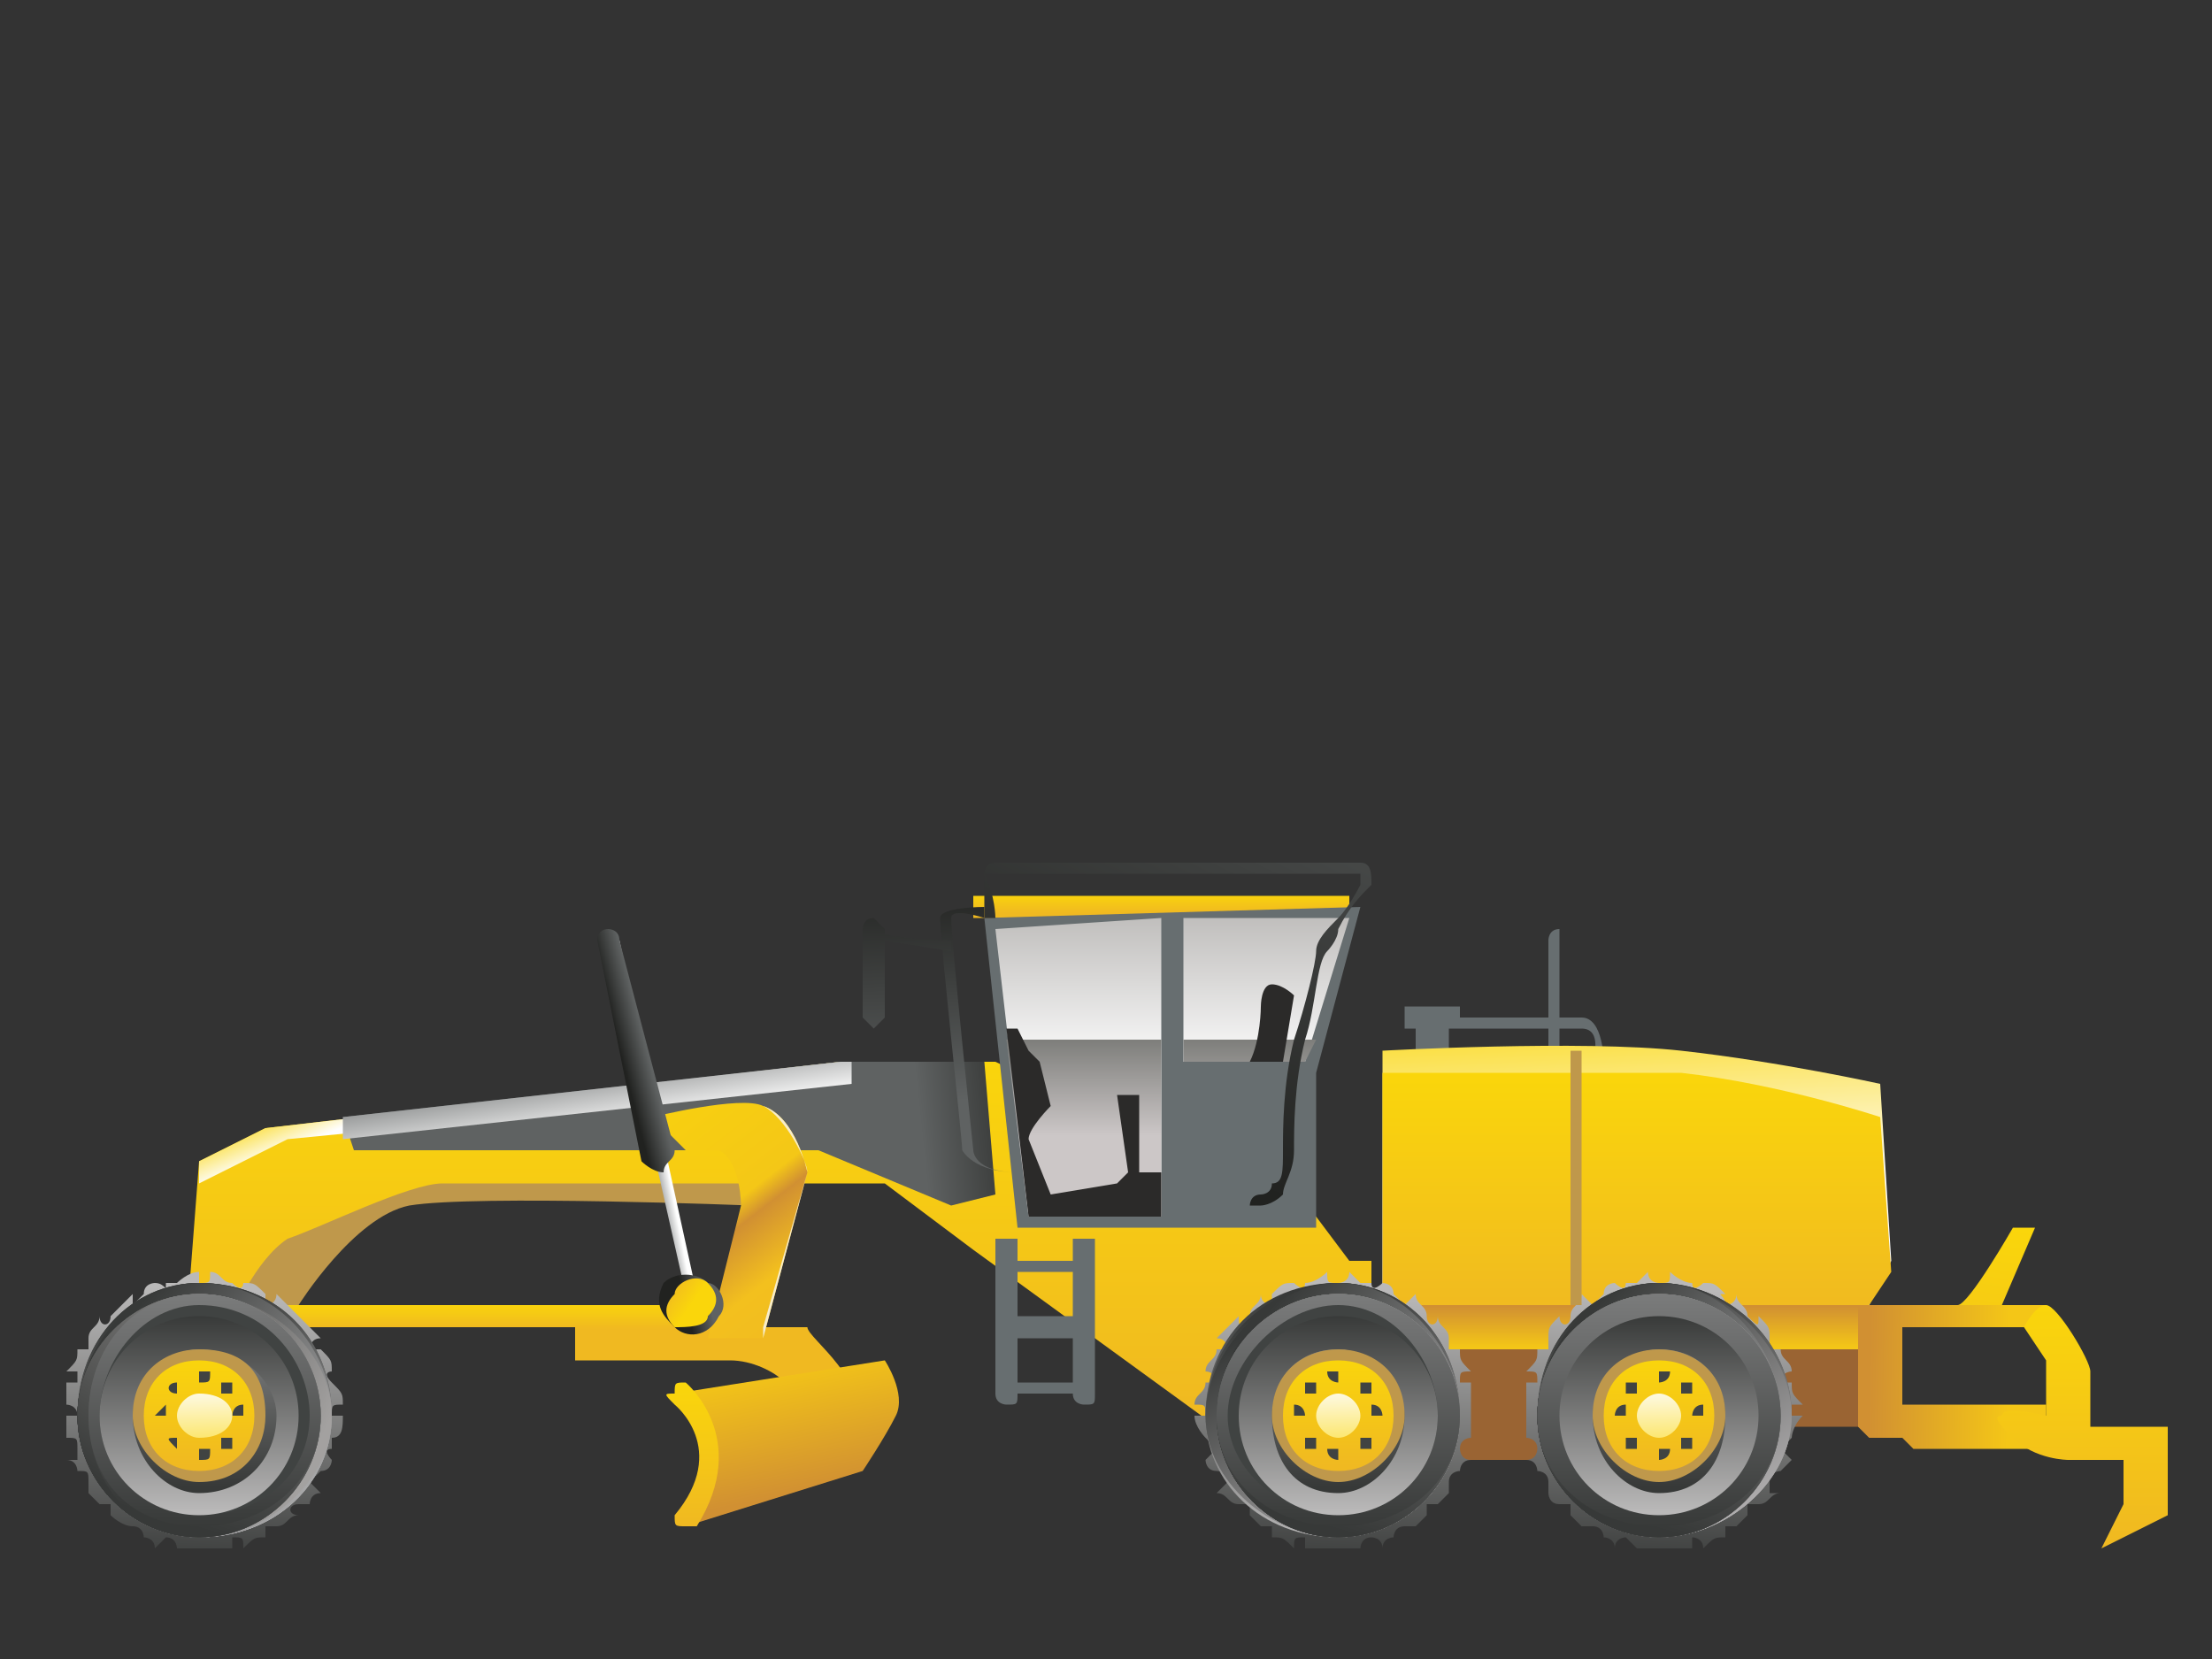 <?xml version="1.0" encoding="UTF-8"?>
<!DOCTYPE svg PUBLIC "-//W3C//DTD SVG 1.1//EN" "http://www.w3.org/Graphics/SVG/1.1/DTD/svg11.dtd">
<!-- Creator: CorelDRAW X8 -->
<svg xmlns="http://www.w3.org/2000/svg" xml:space="preserve" width="200px" height="150px" version="1.1" style="shape-rendering:geometricPrecision; text-rendering:geometricPrecision; image-rendering:optimizeQuality; fill-rule:evenodd; clip-rule:evenodd"
viewBox="0 0 200 150"
 xmlns:xlink="http://www.w3.org/1999/xlink">
 <rect x="0" y="0" width="200" height="150" fill="#333333" stroke="none"/>
 <defs>
  <style type="text/css">
   <![CDATA[
    .fil53 {fill:#2B2A29}
    .fil2 {fill:#BF984B}
    .fil7 {fill:#9A6433}
    .fil1 {fill:#676E70}
    .fil23 {fill:#404342}
    .fil80 {fill:#F7EDCB;fill-rule:nonzero}
    .fil79 {fill:#BF984B;fill-rule:nonzero}
    .fil0 {fill:#676E70;fill-rule:nonzero}
    .fil52 {fill:url(#id0)}
    .fil41 {fill:url(#id1)}
    .fil5 {fill:url(#id2)}
    .fil11 {fill:url(#id3)}
    .fil37 {fill:url(#id4)}
    .fil69 {fill:url(#id5)}
    .fil21 {fill:url(#id6)}
    .fil58 {fill:url(#id7)}
    .fil82 {fill:url(#id8)}
    .fil6 {fill:url(#id9)}
    .fil84 {fill:url(#id10)}
    .fil75 {fill:url(#id11)}
    .fil12 {fill:url(#id12)}
    .fil39 {fill:url(#id13)}
    .fil22 {fill:url(#id14)}
    .fil20 {fill:url(#id15)}
    .fil49 {fill:url(#id16)}
    .fil50 {fill:url(#id17)}
    .fil46 {fill:url(#id18)}
    .fil55 {fill:url(#id19)}
    .fil27 {fill:url(#id20)}
    .fil33 {fill:url(#id21)}
    .fil71 {fill:url(#id22)}
    .fil85 {fill:url(#id23)}
    .fil63 {fill:url(#id24)}
    .fil77 {fill:url(#id25)}
    .fil56 {fill:url(#id26)}
    .fil34 {fill:url(#id27)}
    .fil10 {fill:url(#id28)}
    .fil18 {fill:url(#id29)}
    .fil76 {fill:url(#id30)}
    .fil62 {fill:url(#id31)}
    .fil17 {fill:url(#id32)}
    .fil59 {fill:url(#id33)}
    .fil31 {fill:url(#id34)}
    .fil26 {fill:url(#id35)}
    .fil64 {fill:url(#id36)}
    .fil24 {fill:url(#id37)}
    .fil83 {fill:url(#id38)}
    .fil73 {fill:url(#id39)}
    .fil68 {fill:url(#id40)}
    .fil72 {fill:url(#id41)}
    .fil29 {fill:url(#id42)}
    .fil40 {fill:url(#id43)}
    .fil74 {fill:url(#id44)}
    .fil65 {fill:url(#id45)}
    .fil8 {fill:url(#id46)}
    .fil47 {fill:url(#id47)}
    .fil66 {fill:url(#id48)}
    .fil43 {fill:url(#id49)}
    .fil13 {fill:url(#id50)}
    .fil36 {fill:url(#id51)}
    .fil9 {fill:url(#id52)}
    .fil4 {fill:url(#id53)}
    .fil14 {fill:url(#id54)}
    .fil25 {fill:url(#id55)}
    .fil19 {fill:url(#id56)}
    .fil48 {fill:url(#id57)}
    .fil81 {fill:url(#id58)}
    .fil42 {fill:url(#id59)}
    .fil15 {fill:url(#id60)}
    .fil16 {fill:url(#id61)}
    .fil38 {fill:url(#id62)}
    .fil60 {fill:url(#id63)}
    .fil30 {fill:url(#id64)}
    .fil61 {fill:url(#id65)}
    .fil78 {fill:url(#id66)}
    .fil44 {fill:url(#id67)}
    .fil67 {fill:url(#id68)}
    .fil54 {fill:url(#id69)}
    .fil45 {fill:url(#id70)}
    .fil70 {fill:url(#id71)}
    .fil3 {fill:url(#id72)}
    .fil32 {fill:url(#id73)}
    .fil35 {fill:url(#id74)}
    .fil51 {fill:url(#id75)}
    .fil28 {fill:url(#id76)}
    .fil57 {fill:url(#id77)}
   ]]>
  </style>
  <linearGradient id="id0" gradientUnits="userSpaceOnUse" x1="86.209" y1="102.66" x2="86.209" y2="94.146">
   <stop offset="0" style="stop-opacity:1; stop-color:#CCC7C7"/>
   <stop offset="1" style="stop-opacity:1; stop-color:#7F7F7C"/>
  </linearGradient>
  <linearGradient id="id1" gradientUnits="userSpaceOnUse" x1="134.364" y1="138.242" x2="134.364" y2="117.153">
   <stop offset="0" style="stop-opacity:1; stop-color:#373938"/>
   <stop offset="1" style="stop-opacity:1; stop-color:#7A7B7B"/>
  </linearGradient>
  <linearGradient id="id2" gradientUnits="userSpaceOnUse" x1="75.112" y1="78.658" x2="76.738" y2="82.486">
   <stop offset="0" style="stop-opacity:1; stop-color:#FAD60B"/>
   <stop offset="1" style="stop-opacity:1; stop-color:#FEFEFE"/>
  </linearGradient>
  <linearGradient id="id3" gradientUnits="userSpaceOnUse" x1="137.487" y1="116.956" x2="137.487" y2="139.775">
   <stop offset="0" style="stop-opacity:1; stop-color:#373938"/>
   <stop offset="1" style="stop-opacity:1; stop-color:#BAB9B9"/>
  </linearGradient>
  <linearGradient id="id4" gradientUnits="userSpaceOnUse" x1="130.854" y1="121.627" x2="147.092" y2="107.556">
   <stop offset="0" style="stop-opacity:1; stop-color:#373938"/>
   <stop offset="1" style="stop-opacity:1; stop-color:#8A8B8B"/>
  </linearGradient>
  <linearGradient id="id5" gradientUnits="userSpaceOnUse" x1="1.939" y1="115.895" x2="20.433" y2="107.448">
   <stop offset="0" style="stop-opacity:1; stop-color:#373938"/>
   <stop offset="1" style="stop-opacity:1; stop-color:#90908F"/>
  </linearGradient>
  <linearGradient id="id6" gradientUnits="userSpaceOnUse" x1="101.619" y1="132.637" x2="107.361" y2="113.078">
   <stop offset="0" style="stop-opacity:1; stop-color:#373938"/>
   <stop offset="1" style="stop-opacity:1; stop-color:#7F7F7F"/>
  </linearGradient>
  <linearGradient id="id7" gradientUnits="userSpaceOnUse" x1="80.901" y1="99.766" x2="80.181" y2="79.678">
   <stop offset="0" style="stop-opacity:1; stop-color:#5F6262"/>
   <stop offset="1" style="stop-opacity:1; stop-color:#212220"/>
  </linearGradient>
  <linearGradient id="id8" gradientUnits="userSpaceOnUse" xlink:href="#id7" x1="62.315" y1="110.005" x2="60.036" y2="110.586">
  </linearGradient>
  <linearGradient id="id9" gradientUnits="userSpaceOnUse" x1="173.945" y1="118.109" x2="173.945" y2="121.791">
   <stop offset="0" style="stop-opacity:1; stop-color:#D19032"/>
   <stop offset="1" style="stop-opacity:1; stop-color:#F4C617"/>
  </linearGradient>
  <linearGradient id="id10" gradientUnits="userSpaceOnUse" x1="58.935" y1="123.249" x2="56.784" y2="121.799">
   <stop offset="0" style="stop-opacity:1; stop-color:#FAD60B"/>
   <stop offset="1" style="stop-opacity:1; stop-color:#F0B921"/>
  </linearGradient>
  <linearGradient id="id11" gradientUnits="userSpaceOnUse" xlink:href="#id1" x1="6.856" y1="134.426" x2="6.856" y2="121.974">
  </linearGradient>
  <linearGradient id="id12" gradientUnits="userSpaceOnUse" x1="135.079" y1="112.805" x2="141.205" y2="133.67">
   <stop offset="0" style="stop-opacity:1; stop-color:#373938"/>
   <stop offset="1" style="stop-opacity:1; stop-color:#B4B3B4"/>
  </linearGradient>
  <linearGradient id="id13" gradientUnits="userSpaceOnUse" xlink:href="#id6" x1="130.902" y1="132.634" x2="136.645" y2="113.076">
  </linearGradient>
  <linearGradient id="id14" gradientUnits="userSpaceOnUse" xlink:href="#id1" x1="105.079" y1="138.242" x2="105.079" y2="117.153">
  </linearGradient>
  <linearGradient id="id15" gradientUnits="userSpaceOnUse" x1="100.616" y1="127.014" x2="111.915" y2="109.433">
   <stop offset="0" style="stop-opacity:1; stop-color:#373938"/>
   <stop offset="1" style="stop-opacity:1; stop-color:#858483"/>
  </linearGradient>
  <linearGradient id="id16" gradientUnits="userSpaceOnUse" xlink:href="#id7" x1="81.998" y1="89.846" x2="93.672" y2="88.62">
  </linearGradient>
  <linearGradient id="id17" gradientUnits="userSpaceOnUse" x1="81.057" y1="90.13" x2="82.282" y2="97.867">
   <stop offset="0" style="stop-opacity:1; stop-color:#5F6262"/>
   <stop offset="1" style="stop-opacity:1; stop-color:#FEFEFE"/>
  </linearGradient>
  <linearGradient id="id18" gradientUnits="userSpaceOnUse" xlink:href="#id9" x1="169.234" y1="112.646" x2="181.818" y2="112.866">
  </linearGradient>
  <linearGradient id="id19" gradientUnits="userSpaceOnUse" xlink:href="#id10" x1="68.902" y1="117.717" x2="68.902" y2="120.164">
  </linearGradient>
  <linearGradient id="id20" gradientUnits="userSpaceOnUse" xlink:href="#id2" x1="113.643" y1="133.862" x2="113.343" y2="125.245">
  </linearGradient>
  <linearGradient id="id21" gradientUnits="userSpaceOnUse" x1="148.435" y1="107.359" x2="167.335" y2="115.989">
   <stop offset="0" style="stop-opacity:1; stop-color:#373938"/>
   <stop offset="1" style="stop-opacity:1; stop-color:#A3A1A0"/>
  </linearGradient>
  <linearGradient id="id22" gradientUnits="userSpaceOnUse" xlink:href="#id15" x1="-1.942" y1="127.011" x2="9.356" y2="109.43">
  </linearGradient>
  <linearGradient id="id23" gradientUnits="userSpaceOnUse" xlink:href="#id7" x1="142.225" y1="63.089" x2="120.197" y2="110.399">
  </linearGradient>
  <linearGradient id="id24" gradientUnits="userSpaceOnUse" xlink:href="#id12" x1="32.519" y1="112.805" x2="38.645" y2="133.67">
  </linearGradient>
  <linearGradient id="id25" gradientUnits="userSpaceOnUse" xlink:href="#id2" x1="11.085" y1="133.862" x2="10.784" y2="125.245">
  </linearGradient>
  <linearGradient id="id26" gradientUnits="userSpaceOnUse" xlink:href="#id9" x1="56.769" y1="138.108" x2="54.43" y2="126.711">
  </linearGradient>
  <linearGradient id="id27" gradientUnits="userSpaceOnUse" x1="142.09" y1="109.449" x2="163.675" y2="112.553">
   <stop offset="0" style="stop-opacity:1; stop-color:#373938"/>
   <stop offset="1" style="stop-opacity:1; stop-color:#9B9A9A"/>
  </linearGradient>
  <linearGradient id="id28" gradientUnits="userSpaceOnUse" xlink:href="#id3" x1="102.853" y1="141.633" x2="103.751" y2="115.938">
  </linearGradient>
  <linearGradient id="id29" gradientUnits="userSpaceOnUse" xlink:href="#id5" x1="104.498" y1="115.895" x2="122.992" y2="107.448">
  </linearGradient>
  <linearGradient id="id30" gradientUnits="userSpaceOnUse" xlink:href="#id10" x1="28.445" y1="122.463" x2="28.445" y2="132.541">
  </linearGradient>
  <linearGradient id="id31" gradientUnits="userSpaceOnUse" xlink:href="#id3" x1="34.928" y1="116.956" x2="34.928" y2="139.775">
  </linearGradient>
  <linearGradient id="id32" gradientUnits="userSpaceOnUse" x1="108.013" y1="112.537" x2="129.446" y2="109.455">
   <stop offset="0" style="stop-opacity:1; stop-color:#373938"/>
   <stop offset="1" style="stop-opacity:1; stop-color:#979695"/>
  </linearGradient>
  <linearGradient id="id33" gradientUnits="userSpaceOnUse" xlink:href="#id7" x1="80.907" y1="99.429" x2="80.189" y2="79.251">
  </linearGradient>
  <linearGradient id="id34" gradientUnits="userSpaceOnUse" x1="159.643" y1="109.17" x2="171.522" y2="127.656">
   <stop offset="0" style="stop-opacity:1; stop-color:#373938"/>
   <stop offset="1" style="stop-opacity:1; stop-color:#AFADAE"/>
  </linearGradient>
  <linearGradient id="id35" gradientUnits="userSpaceOnUse" xlink:href="#id10" x1="131.004" y1="122.463" x2="131.004" y2="132.541">
  </linearGradient>
  <linearGradient id="id36" gradientUnits="userSpaceOnUse" xlink:href="#id34" x1="27.797" y1="109.173" x2="39.676" y2="127.656">
  </linearGradient>
  <linearGradient id="id37" gradientUnits="userSpaceOnUse" xlink:href="#id3" x1="134.865" y1="118.828" x2="134.865" y2="136.722">
  </linearGradient>
  <linearGradient id="id38" gradientUnits="userSpaceOnUse" xlink:href="#id7" x1="62.475" y1="111.102" x2="60.403" y2="111.618">
  </linearGradient>
  <linearGradient id="id39" gradientUnits="userSpaceOnUse" xlink:href="#id1" x1="2.518" y1="138.242" x2="2.518" y2="117.153">
  </linearGradient>
  <linearGradient id="id40" gradientUnits="userSpaceOnUse" xlink:href="#id32" x1="5.452" y1="112.537" x2="26.882" y2="109.455">
  </linearGradient>
  <linearGradient id="id41" gradientUnits="userSpaceOnUse" xlink:href="#id6" x1="-0.943" y1="132.634" x2="4.8" y2="113.075">
  </linearGradient>
  <linearGradient id="id42" gradientUnits="userSpaceOnUse" xlink:href="#id3" x1="166.773" y1="116.956" x2="166.773" y2="139.775">
  </linearGradient>
  <linearGradient id="id43" gradientUnits="userSpaceOnUse" xlink:href="#id1" x1="134.364" y1="138.242" x2="134.364" y2="117.153">
  </linearGradient>
  <linearGradient id="id44" gradientUnits="userSpaceOnUse" xlink:href="#id3" x1="32.306" y1="118.828" x2="32.306" y2="136.722">
  </linearGradient>
  <linearGradient id="id45" gradientUnits="userSpaceOnUse" x1="21.8" y1="107.383" x2="38.634" y2="121.97">
   <stop offset="0" style="stop-opacity:1; stop-color:#373938"/>
   <stop offset="1" style="stop-opacity:1; stop-color:#A7A7A8"/>
  </linearGradient>
  <linearGradient id="id46" gradientUnits="userSpaceOnUse" xlink:href="#id2" x1="174.679" y1="87.712" x2="175.675" y2="106.432">
  </linearGradient>
  <linearGradient id="id47" gradientUnits="userSpaceOnUse" xlink:href="#id10" x1="189.359" y1="112.243" x2="185.66" y2="133.214">
  </linearGradient>
  <linearGradient id="id48" gradientUnits="userSpaceOnUse" xlink:href="#id21" x1="16.594" y1="107.359" x2="35.494" y2="115.989">
  </linearGradient>
  <linearGradient id="id49" gradientUnits="userSpaceOnUse" xlink:href="#id1" x1="138.701" y1="134.426" x2="138.701" y2="121.972">
  </linearGradient>
  <linearGradient id="id50" gradientUnits="userSpaceOnUse" xlink:href="#id34" x1="130.357" y1="109.173" x2="142.236" y2="127.656">
  </linearGradient>
  <linearGradient id="id51" gradientUnits="userSpaceOnUse" xlink:href="#id5" x1="133.783" y1="115.895" x2="152.277" y2="107.449">
  </linearGradient>
  <linearGradient id="id52" gradientUnits="userSpaceOnUse" xlink:href="#id10" x1="175.659" y1="96.839" x2="175.659" y2="119.171">
  </linearGradient>
  <linearGradient id="id53" gradientUnits="userSpaceOnUse" xlink:href="#id10" x1="129.477" y1="94.753" x2="129.477" y2="127.99">
  </linearGradient>
  <linearGradient id="id54" gradientUnits="userSpaceOnUse" xlink:href="#id45" x1="124.36" y1="107.383" x2="141.192" y2="121.969">
  </linearGradient>
  <linearGradient id="id55" gradientUnits="userSpaceOnUse" xlink:href="#id1" x1="109.418" y1="134.426" x2="109.418" y2="121.974">
  </linearGradient>
  <linearGradient id="id56" gradientUnits="userSpaceOnUse" xlink:href="#id4" x1="101.568" y1="121.63" x2="117.807" y2="107.558">
  </linearGradient>
  <linearGradient id="id57" gradientUnits="userSpaceOnUse" xlink:href="#id10" x1="200.898" y1="117.464" x2="200.898" y2="139.503">
  </linearGradient>
  <linearGradient id="id58" gradientUnits="userSpaceOnUse" x1="53.88" y1="80.16" x2="55.327" y2="79.877">
   <stop offset="0" style="stop-opacity:1; stop-color:#808384"/>
   <stop offset="1" style="stop-opacity:1; stop-color:#FEFEFE"/>
  </linearGradient>
  <linearGradient id="id59" gradientUnits="userSpaceOnUse" xlink:href="#id3" x1="164.151" y1="118.828" x2="164.151" y2="136.725">
  </linearGradient>
  <linearGradient id="id60" gradientUnits="userSpaceOnUse" xlink:href="#id21" x1="119.154" y1="107.361" x2="138.05" y2="115.99">
  </linearGradient>
  <linearGradient id="id61" gradientUnits="userSpaceOnUse" xlink:href="#id27" x1="112.806" y1="109.449" x2="134.389" y2="112.553">
  </linearGradient>
  <linearGradient id="id62" gradientUnits="userSpaceOnUse" xlink:href="#id15" x1="129.901" y1="127.011" x2="141.199" y2="109.43">
  </linearGradient>
  <linearGradient id="id63" gradientUnits="userSpaceOnUse" xlink:href="#id7" x1="80.898" y1="99.74" x2="80.178" y2="79.124">
  </linearGradient>
  <linearGradient id="id64" gradientUnits="userSpaceOnUse" xlink:href="#id12" x1="164.365" y1="112.805" x2="170.491" y2="133.67">
  </linearGradient>
  <linearGradient id="id65" gradientUnits="userSpaceOnUse" xlink:href="#id3" x1="0.294" y1="141.633" x2="1.191" y2="115.939">
  </linearGradient>
  <linearGradient id="id66" gradientUnits="userSpaceOnUse" x1="66.364" y1="86.23" x2="87.01" y2="112.761">
   <stop offset="0" style="stop-opacity:1; stop-color:#FAD60B"/>
   <stop offset="0.529" style="stop-opacity:1; stop-color:#F4C717"/>
   <stop offset="0.588" style="stop-opacity:1; stop-color:#D19032"/>
   <stop offset="0.749" style="stop-opacity:1; stop-color:#F3C01E"/>
   <stop offset="1" style="stop-opacity:1; stop-color:#F0B921"/>
  </linearGradient>
  <linearGradient id="id67" gradientUnits="userSpaceOnUse" xlink:href="#id10" x1="160.29" y1="122.463" x2="160.29" y2="132.541">
  </linearGradient>
  <linearGradient id="id68" gradientUnits="userSpaceOnUse" xlink:href="#id27" x1="10.245" y1="109.449" x2="31.83" y2="112.553">
  </linearGradient>
  <linearGradient id="id69" gradientUnits="userSpaceOnUse" xlink:href="#id10" x1="70.108" y1="117.717" x2="70.108" y2="120.164">
  </linearGradient>
  <linearGradient id="id70" gradientUnits="userSpaceOnUse" xlink:href="#id2" x1="142.928" y1="133.862" x2="142.627" y2="125.245">
  </linearGradient>
  <linearGradient id="id71" gradientUnits="userSpaceOnUse" xlink:href="#id4" x1="-0.991" y1="121.627" x2="15.247" y2="107.555">
  </linearGradient>
  <linearGradient id="id72" gradientUnits="userSpaceOnUse" xlink:href="#id10" x1="127.139" y1="80.709" x2="127.139" y2="82.563">
  </linearGradient>
  <linearGradient id="id73" gradientUnits="userSpaceOnUse" xlink:href="#id45" x1="153.643" y1="107.383" x2="170.477" y2="121.97">
  </linearGradient>
  <linearGradient id="id74" gradientUnits="userSpaceOnUse" xlink:href="#id32" x1="137.296" y1="112.537" x2="158.727" y2="109.455">
  </linearGradient>
  <linearGradient id="id75" gradientUnits="userSpaceOnUse" x1="127.069" y1="80.492" x2="127.069" y2="96.869">
   <stop offset="0" style="stop-opacity:1; stop-color:#B5B3B1"/>
   <stop offset="1" style="stop-opacity:1; stop-color:#FEFEFE"/>
  </linearGradient>
  <linearGradient id="id76" gradientUnits="userSpaceOnUse" xlink:href="#id3" x1="132.137" y1="141.633" x2="133.033" y2="115.938">
  </linearGradient>
  <linearGradient id="id77" gradientUnits="userSpaceOnUse" xlink:href="#id10" x1="67.657" y1="125.051" x2="67.657" y2="137.896">
  </linearGradient>
 </defs>
 <g id="Слой_x0020_1">
  <path class="fil0" d="M141 96c0,0 0,1 0,1 -1,0 -1,-1 -1,-1l0 -11c0,0 0,-1 1,-1 0,0 0,1 0,1l0 11z"/>
  <path class="fil1" d="M127 91l5 0 0 1 11 0c2,0 2,4 2,4 0,0 -1,0 -1,0 0,0 0,0 0,0 0,0 1,-3 -1,-3l-11 0 0 0 -1 0 0 2 -3 0 0 -2 -1 0 0 -2z"/>
  <path class="fil2" d="M68 109c0,0 -25,-1 -31,0 -5,1 -10,9 -10,9l-10 1 3 -10c0,0 16,-6 25,-6 8,1 27,3 27,3l-4 3z"/>
  <polygon class="fil3" points="88,83 122,83 122,81 88,81 "/>
  <path class="fil4" d="M110 129l-22 -16 -8 -6c0,0 -37,0 -40,0 -3,0 -11,4 -14,5 -3,2 -5,7 -5,7l-4 -1 1 -13 6 -3 52 -6 14 0 29 14 3 4 2 0 0 11 -14 4z"/>
  <polygon class="fil5" points="18,107 18,105 24,102 76,96 77,96 77,98 26,103 "/>
  <polygon class="fil6" points="122,122 169,122 169,117 122,117 "/>
  <polygon class="fil7" points="122,132 151,132 153,129 169,129 169,122 122,122 "/>
  <path class="fil8" d="M125 120c0,-1 0,-25 0,-25 0,0 18,-1 27,0 9,1 18,3 18,3l1 16 -2 4 -43 0 -1 2z"/>
  <path class="fil9" d="M125 120l0 0 0 0 0 0 0 0 0 -1 0 0 0 0 0 0 0 0 0 0 0 0 0 -1 0 0 0 0 0 0 0 0 0 0 0 -1 0 0 0 0 0 0 0 -1 0 0 0 0 0 0 0 -1 0 0 0 0 0 -1 0 0 0 0 0 0 0 -1 0 0 0 0 0 0 0 -1 0 0 0 0 0 0 0 -1 0 0 0 0 0 -1 0 0 0 0 0 -1 0 0 0 0 0 0 0 -1 0 0 0 0 0 0 0 -1 0 0 0 0 0 -1 0 0 0 0 0 -1 0 0 0 0 0 0 0 -1 0 0 0 0 0 0 0 -1 0 0 0 0 0 0 0 -1 0 0 0 0 0 0 0 -1 0 0 0 0 0 0 0 0 0 -1 0 0 0 0 0 0 0 -1 0 0 0 0 0 0 0 0 0 0 0 -1 0 0 0 0 0 0 0 0 0 0 0 -1 0 0 0 0 0 0 0 0 0 0c0,0 18,0 27,0 9,1 18,4 18,4l1 14 -2 3 -43 0 -1 2z"/>
  <path class="fil10" d="M122 115c0,0 1,1 1,1l0 0c0,0 0,0 1,0l0 0c0,1 1,0 1,0l0 0c0,0 1,0 1,1l0 0c0,0 0,0 1,1l0 0c0,0 0,0 1,-1l0 0c0,1 1,1 1,2l0 0c0,0 0,0 0,0l0 0c0,1 1,1 1,0l0 0c0,1 1,1 1,2l0 0c0,0 0,1 0,1l0 0c0,0 1,0 1,0l0 0c0,1 0,1 1,2l0 0c-1,0 -1,0 -1,1l0 0c0,0 1,0 1,0l0 0c0,1 0,1 0,2l0 0c0,0 0,0 0,1l0 0c0,0 0,0 0,0l0 0c0,1 0,2 0,2l0 0c0,0 -1,0 -1,1l0 0c0,0 0,1 1,1l0 0c-1,0 -1,1 -1,1l0 0c0,0 -1,0 -1,1l0 0c0,0 0,0 0,1l0 0c0,0 -1,1 -1,1l0 0c0,0 -1,0 -1,0l0 0c0,0 0,1 0,1l0 0c0,0 -1,1 -1,1l0 0c-1,0 -1,0 -1,0l0 0c-1,0 -1,1 -1,1l0 0c0,0 -1,0 -1,1l0 0c0,-1 -1,-1 -1,-1l0 0c-1,0 -1,1 -1,1l0 0c0,0 -1,0 -1,0 0,0 -1,0 -1,0l0 0 0 0 0 0 0 0 0 0c-1,0 -1,0 -1,0 0,0 -1,0 -2,0l0 0c0,0 0,-1 0,-1l0 0c-1,0 -1,0 -1,1l0 0c-1,-1 -1,-1 -2,-1l0 0c0,0 0,-1 0,-1l0 0c0,0 -1,0 -1,0l0 0c0,0 -1,-1 -1,-1l0 0c0,0 0,-1 0,-1l0 0c-1,0 -1,0 -1,0l0 0c-1,0 -1,-1 -2,-1l0 0c1,-1 1,-1 1,-1l0 0c0,-1 -1,-1 -1,-1l0 0c-1,0 -1,-1 -1,-1l0 0c0,0 1,-1 1,-1l0 0c-1,-1 -1,-1 -1,-1l0 0c0,0 -1,-1 -1,-2l0 0c1,0 1,0 1,0l0 0c0,-1 0,-1 -1,-1l0 0c0,-1 1,-1 1,-2l0 0c0,0 0,0 1,0l0 0c0,-1 -1,-1 -1,-1l0 0c0,-1 1,-1 1,-2l0 0c0,0 1,0 1,0l0 0c0,0 0,-1 -1,-1l0 0c1,-1 1,-1 2,-2l0 0c0,1 0,1 1,0l0 0c0,0 0,0 0,0l0 0c0,-1 1,-1 1,-2l0 0c0,1 1,1 1,1l0 0c0,-1 0,-1 0,-1l0 0c1,-1 1,-1 2,-1l0 0c0,0 1,1 1,0l0 0c0,0 0,0 0,0l0 0c1,0 2,-1 2,-1 0,1 0,1 1,1l0 0c0,0 0,0 0,0 0,0 0,0 0,0l0 0c0,0 1,0 1,-1z"/>
  <path class="fil11" d="M121 139c6,0 11,-5 11,-11 0,-7 -5,-12 -11,-12 -7,0 -12,5 -12,12 0,6 5,11 12,11z"/>
  <path class="fil12" d="M121 139c6,0 11,-5 11,-11 0,-7 -5,-12 -11,-12 -6,0 -12,5 -12,12 0,6 6,11 12,11z"/>
  <path class="fil13" d="M121 139c6,0 11,-5 11,-11 0,-6 -5,-12 -11,-12 -6,0 -12,6 -12,12 0,6 6,11 12,11z"/>
  <path class="fil14" d="M121 139c6,0 11,-5 11,-11 0,-6 -5,-12 -11,-12 -6,0 -11,6 -11,12 0,6 5,11 11,11z"/>
  <path class="fil15" d="M121 139c6,0 11,-5 11,-11 0,-6 -5,-11 -11,-11 -6,0 -11,5 -11,11 0,6 5,11 11,11z"/>
  <path class="fil16" d="M121 139c6,0 11,-5 11,-11 0,-6 -5,-11 -11,-11 -6,0 -11,5 -11,11 0,6 5,11 11,11z"/>
  <path class="fil17" d="M121 139c6,0 11,-5 11,-11 0,-6 -5,-11 -11,-11 -6,0 -11,5 -11,11 0,6 5,11 11,11z"/>
  <path class="fil18" d="M121 139c6,0 11,-5 11,-11 0,-6 -5,-11 -11,-11 -6,0 -11,5 -11,11 0,6 5,11 11,11z"/>
  <path class="fil19" d="M121 139c6,0 11,-5 11,-11 0,-6 -5,-11 -11,-11 -6,0 -11,5 -11,11 0,6 5,11 11,11z"/>
  <path class="fil20" d="M121 139c6,0 11,-5 11,-11 0,-6 -5,-11 -11,-11 -6,0 -11,5 -11,11 0,6 5,11 11,11z"/>
  <path class="fil21" d="M121 139c6,0 11,-5 11,-11 0,-6 -5,-11 -11,-11 -6,0 -11,5 -11,11 0,6 5,11 11,11z"/>
  <path class="fil22" d="M121 138c6,0 11,-4 11,-10 0,-6 -5,-11 -11,-11 -6,0 -11,5 -11,11 0,6 5,10 11,10z"/>
  <path class="fil23" d="M121 137c5,0 9,-4 9,-9 0,-5 -4,-10 -9,-10 -5,0 -10,5 -10,10 0,5 5,9 10,9z"/>
  <path class="fil24" d="M121 137c5,0 9,-4 9,-9 0,-5 -4,-9 -9,-9 -5,0 -9,4 -9,9 0,5 4,9 9,9z"/>
  <path class="fil25" d="M121 135c3,0 6,-3 6,-7 0,-3 -3,-6 -6,-6 -4,0 -6,3 -6,6 0,4 2,7 6,7z"/>
  <path class="fil2" d="M121 134c3,0 6,-3 6,-6 0,-4 -3,-6 -6,-6 -3,0 -6,2 -6,6 0,3 3,6 6,6z"/>
  <path class="fil26" d="M121 133c3,0 5,-2 5,-5 0,-3 -2,-5 -5,-5 -3,0 -5,2 -5,5 0,3 2,5 5,5z"/>
  <path class="fil23" d="M121 125c0,0 0,0 0,-1 0,0 0,0 0,0 0,0 -1,0 -1,0 0,1 1,1 1,1z"/>
  <path class="fil23" d="M124 125c0,0 0,1 0,1 -1,0 -1,0 -1,0 0,0 0,-1 0,-1 0,0 0,0 1,0z"/>
  <path class="fil23" d="M125 128c0,0 0,0 -1,0 0,0 0,0 0,0 0,0 0,-1 0,-1 1,0 1,1 1,1z"/>
  <path class="fil23" d="M124 131c-1,0 -1,0 -1,0 0,-1 0,-1 0,-1 0,0 0,0 1,0 0,0 0,0 0,1z"/>
  <path class="fil23" d="M121 132c0,0 -1,0 -1,-1 0,0 1,0 1,0 0,0 0,0 0,0 0,1 0,1 0,1z"/>
  <path class="fil23" d="M118 131c0,-1 0,-1 0,-1 0,0 1,0 1,0 0,0 0,0 0,1 0,0 -1,0 -1,0z"/>
  <path class="fil23" d="M117 128c0,0 0,-1 0,-1 1,0 1,1 1,1 0,0 0,0 -1,0 0,0 0,0 0,0z"/>
  <path class="fil23" d="M118 125c0,0 1,0 1,0 0,0 0,1 0,1 0,0 -1,0 -1,0 0,0 0,-1 0,-1z"/>
  <path class="fil27" d="M121 130c1,0 2,-1 2,-2 0,-1 -1,-2 -2,-2 -1,0 -2,1 -2,2 0,1 1,2 2,2z"/>
  <path class="fil28" d="M151 115c0,0 1,1 2,1l0 0c0,0 0,0 0,0l0 0c0,1 1,0 1,0l0 0c1,0 1,0 2,1l0 0c-1,0 0,0 0,1l0 0c0,0 1,0 1,-1l0 0c0,1 1,1 1,2l0 0c0,0 0,0 0,0l0 0c1,1 1,1 1,0l0 0c1,1 1,1 1,2l0 0c0,0 0,1 0,1l0 0c0,0 1,0 1,0l0 0c0,1 1,1 1,2l0 0c0,0 -1,0 -1,1l0 0c0,0 1,0 1,0l0 0c0,1 0,1 1,2l-1 0c0,0 0,0 0,1l0 0c0,0 0,0 0,0l1 0c-1,1 -1,2 -1,2l0 0c0,0 0,0 -1,1l0 0c0,0 1,1 1,1l0 0c0,0 -1,1 -1,1l0 0c0,0 -1,0 -1,1l0 0c0,0 0,0 0,1l1 0c-1,0 -1,1 -2,1l0 0c0,0 0,0 -1,0l0 0c0,0 0,1 0,1l0 0c0,0 -1,1 -1,1l0 0c0,0 -1,0 -1,0l0 0c0,0 0,1 0,1l0 0c-1,0 -1,0 -2,1l0 0c0,-1 -1,-1 -1,-1l0 0c0,0 0,1 0,1l0 0c-1,0 -2,0 -2,0 0,0 0,0 -1,0l0 0 0 0 0 0 0 0 0 0c0,0 -1,0 -1,0 0,0 -1,0 -1,0l0 0c0,0 -1,-1 -1,-1l0 0c0,0 -1,0 -1,1l0 0c0,-1 -1,-1 -1,-1l0 0c0,0 0,-1 -1,-1l0 0c0,0 0,0 -1,0l0 0c0,0 -1,-1 -1,-1l0 0c0,0 0,-1 0,-1l0 0c0,0 -1,0 -1,0l0 0c-1,0 -1,-1 -1,-1l0 0c0,-1 0,-1 0,-1l0 0c0,-1 -1,-1 -1,-1l0 0c0,0 0,-1 -1,-1l0 0c1,0 1,-1 1,-1l0 0c0,-1 -1,-1 -1,-1l0 0c0,0 0,-1 0,-2l0 0c0,0 0,0 0,0l0 0c0,-1 0,-1 0,-1l0 0c0,-1 0,-1 0,-2l0 0c0,0 1,0 1,0l0 0c0,-1 0,-1 -1,-1l0 0c1,-1 1,-1 1,-2l0 0c0,0 1,0 1,0l0 0c0,0 0,-1 0,-1l0 0c0,-1 0,-1 1,-2l0 0c0,1 1,1 1,0l0 0c0,0 0,0 0,0l0 0c0,-1 1,-1 1,-2l0 0c1,1 1,1 1,1l0 0c1,-1 1,-1 1,-1l0 0c0,-1 1,-1 1,-1l0 0c0,0 1,1 1,0l0 0c1,0 1,0 1,0l0 0c0,0 1,-1 1,-1 0,1 1,1 1,1l0 0c0,0 0,0 0,0 0,0 0,0 0,0l0 0c1,0 1,0 1,-1z"/>
  <path class="fil29" d="M150 139c6,0 12,-5 12,-11 0,-7 -6,-12 -12,-12 -6,0 -11,5 -11,12 0,6 5,11 11,11z"/>
  <path class="fil30" d="M150 139c6,0 12,-5 12,-11 0,-7 -6,-12 -12,-12 -6,0 -11,5 -11,12 0,6 5,11 11,11z"/>
  <path class="fil31" d="M150 139c6,0 12,-5 12,-11 0,-6 -6,-12 -12,-12 -6,0 -11,6 -11,12 0,6 5,11 11,11z"/>
  <path class="fil32" d="M150 139c6,0 11,-5 11,-11 0,-6 -5,-12 -11,-12 -6,0 -11,6 -11,12 0,6 5,11 11,11z"/>
  <path class="fil33" d="M150 139c6,0 11,-5 11,-11 0,-6 -5,-11 -11,-11 -6,0 -11,5 -11,11 0,6 5,11 11,11z"/>
  <path class="fil34" d="M150 139c6,0 11,-5 11,-11 0,-6 -5,-11 -11,-11 -6,0 -11,5 -11,11 0,6 5,11 11,11z"/>
  <path class="fil35" d="M150 139c6,0 11,-5 11,-11 0,-6 -5,-11 -11,-11 -6,0 -11,5 -11,11 0,6 5,11 11,11z"/>
  <path class="fil36" d="M150 139c6,0 11,-5 11,-11 0,-6 -5,-11 -11,-11 -6,0 -11,5 -11,11 0,6 5,11 11,11z"/>
  <path class="fil37" d="M150 139c6,0 11,-5 11,-11 0,-6 -5,-11 -11,-11 -6,0 -11,5 -11,11 0,6 5,11 11,11z"/>
  <path class="fil38" d="M150 139c6,0 11,-5 11,-11 0,-6 -5,-11 -11,-11 -6,0 -11,5 -11,11 0,6 5,11 11,11z"/>
  <path class="fil39" d="M150 139c6,0 11,-5 11,-11 0,-6 -5,-11 -11,-11 -6,0 -11,5 -11,11 0,6 5,11 11,11z"/>
  <path class="fil40" d="M150 138c6,0 11,-4 11,-10 0,-6 -5,-11 -11,-11 -6,0 -11,5 -11,11 0,6 5,10 11,10z"/>
  <path class="fil41" d="M150 137c5,0 10,-4 10,-9 0,-5 -5,-10 -10,-10 -5,0 -9,5 -9,10 0,5 4,9 9,9z"/>
  <path class="fil42" d="M150 137c5,0 9,-4 9,-9 0,-5 -4,-9 -9,-9 -5,0 -9,4 -9,9 0,5 4,9 9,9z"/>
  <path class="fil43" d="M150 135c4,0 6,-3 6,-7 0,-3 -2,-6 -6,-6 -3,0 -6,3 -6,6 0,4 3,7 6,7z"/>
  <path class="fil2" d="M150 134c3,0 6,-3 6,-6 0,-4 -3,-6 -6,-6 -3,0 -6,2 -6,6 0,3 3,6 6,6z"/>
  <path class="fil44" d="M150 133c3,0 5,-2 5,-5 0,-3 -2,-5 -5,-5 -3,0 -5,2 -5,5 0,3 2,5 5,5z"/>
  <path class="fil23" d="M150 125c0,0 1,0 1,-1 0,0 -1,0 -1,0 0,0 0,0 0,0 0,1 0,1 0,1z"/>
  <path class="fil23" d="M153 125c0,0 0,1 0,1 0,0 -1,0 -1,0 0,0 0,-1 0,-1 0,0 1,0 1,0z"/>
  <path class="fil23" d="M154 128c0,0 0,0 0,0 -1,0 -1,0 -1,0 0,0 0,-1 1,-1 0,0 0,1 0,1z"/>
  <path class="fil23" d="M153 131c0,0 -1,0 -1,0 0,-1 0,-1 0,-1 0,0 1,0 1,0 0,0 0,0 0,1z"/>
  <path class="fil23" d="M150 132c0,0 0,0 0,-1 0,0 0,0 0,0 0,0 1,0 1,0 0,1 -1,1 -1,1z"/>
  <path class="fil23" d="M147 131c0,-1 0,-1 0,-1 1,0 1,0 1,0 0,0 0,0 0,1 0,0 0,0 -1,0z"/>
  <path class="fil23" d="M146 128c0,0 0,-1 1,-1 0,0 0,1 0,1 0,0 0,0 0,0 -1,0 -1,0 -1,0z"/>
  <path class="fil23" d="M147 125c1,0 1,0 1,0 0,0 0,1 0,1 0,0 0,0 -1,0 0,0 0,-1 0,-1z"/>
  <path class="fil45" d="M150 130c1,0 2,-1 2,-2 0,-1 -1,-2 -2,-2 -1,0 -2,1 -2,2 0,1 1,2 2,2z"/>
  <polygon class="fil46" points="168,118 185,118 184,120 172,120 172,127 185,127 185,131 173,131 172,130 169,130 168,129 "/>
  <path class="fil47" d="M177 118c1,0 5,-7 5,-7l2 0 -3 7 -4 0z"/>
  <path class="fil48" d="M183 120c0,0 1,-2 2,-2 1,0 4,5 4,6 0,2 0,5 0,5l7 0 0 8 -6 3 2 -4 0 -4 -5 0c0,0 -3,0 -5,-2 -1,-1 -2,-2 -1,-2 0,-1 4,0 4,0l0 -5 -2 -3z"/>
  <polygon class="fil49" points="31,101 76,96 89,96 90,108 86,109 74,104 32,104 "/>
  <polygon class="fil50" points="31,101 76,96 77,96 77,98 31,103 "/>
  <polygon class="fil1" points="89,83 92,111 119,111 119,97 123,82 "/>
  <path class="fil51" d="M90 84l3 26 12 0 0 -27 -15 1 0 0zm17 12l11 0 4 -13 -15 0 0 13z"/>
  <path class="fil52" d="M91 94l2 16 12 0 0 -16 -14 0 0 0zm16 0l12 0 -1 2 -11 0 0 -2z"/>
  <path class="fil53" d="M91 93l2 17 12 0 0 -4 -2 0 0 -7 -2 0 1 7 -1 1 -6 1c0,0 -2,-5 -2,-5 0,-1 2,-3 2,-3l-1 -4c0,0 -1,-1 -1,-1 0,0 -1,-2 -1,-2l-1 0 0 0zm22 3c1,-2 1,-5 1,-5 0,0 0,-2 1,-2 1,0 2,1 2,1l-1 6 -3 0z"/>
  <path class="fil0" d="M90 112c0,0 1,0 1,0 1,0 1,0 1,0l0 2 5 0 0 -2c0,0 1,0 1,0 1,0 1,0 1,0l0 14c0,1 0,1 -1,1 0,0 -1,0 -1,-1l0 0 -5 0 0 0c0,1 0,1 -1,1 0,0 -1,0 -1,-1l0 -14zm2 3l0 4 5 0 0 -4 -5 0 0 0zm0 6l0 4 5 0 0 -4 -5 0z"/>
  <polygon class="fil54" points="24,120 65,120 65,118 24,118 "/>
  <path class="fil55" d="M66 123l-14 0 0 -3 21 0 0 0c0,1 6,5 4,9 -3,5 -5,5 -5,5 0,0 0,0 1,-2 1,-1 2,-6 -2,-7 -1,-1 -3,-2 -5,-2z"/>
  <path class="fil56" d="M61 126l19 -3c0,0 2,3 1,5 -1,2 -3,5 -3,5l-16 5c0,0 3,-4 2,-7 0,-3 -3,-5 -3,-5z"/>
  <path class="fil57" d="M61 127c-1,-1 -1,-1 0,-1 0,-1 0,-1 1,-1 0,0 6,5 1,13 -1,0 -1,0 -1,0 -1,0 -1,0 -1,-1 5,-6 0,-10 0,-10z"/>
  <path class="fil58" d="M89 82c0,0 0,0 0,1 0,0 0,0 0,0 0,0 -3,-1 -3,0 0,2 2,21 2,21l0 0 0 0c0,0 0,2 4,2 0,0 0,0 0,0 0,0 0,0 0,0 -4,0 -5,-2 -5,-2l0 0c0,-1 -2,-19 -2,-21 0,-1 4,-1 4,-1z"/>
  <path class="fil59" d="M86 85c0,0 0,0 0,1 0,0 0,0 0,0 0,0 -6,-1 -7,-1 0,0 0,0 0,0 0,0 0,-1 0,-1 1,1 7,1 7,1z"/>
  <path class="fil60" d="M78 84c0,0 0,-1 1,-1 0,0 1,1 1,1l0 8c0,0 -1,1 -1,1 0,0 -1,-1 -1,-1l0 -8z"/>
  <path class="fil61" d="M19 115c1,0 1,1 2,1l0 0c0,0 0,0 0,0l0 0c1,1 1,0 1,0l0 0c1,0 1,0 2,1l0 0c0,0 0,0 0,1l0 0c0,0 1,0 1,-1l0 0c1,1 1,1 2,2l0 0c-1,0 -1,0 0,0l0 0c0,1 0,1 0,0l0 0c1,1 1,1 2,2l0 0c-1,0 -1,1 -1,1l0 0c1,0 1,0 1,0l0 0c1,1 1,1 1,2l0 0c0,0 -1,0 0,1l0 0c0,0 0,0 0,0l0 0c1,1 1,1 1,2l0 0c-1,0 -1,0 -1,1l0 0c0,0 0,0 1,0l0 0c0,1 0,2 -1,2l0 0c0,0 0,0 0,1l0 0c-1,0 0,1 0,1l0 0c0,0 0,1 -1,1l0 0c0,0 0,0 -1,1l0 0c0,0 0,0 1,1l0 0c-1,0 -1,1 -1,1l-1 0c0,0 0,0 0,0l0 0c-1,0 -1,1 0,1l0 0c-1,0 -1,1 -2,1l0 0c0,0 -1,0 -1,0l0 0c0,0 0,1 0,1l0 0c-1,0 -1,0 -2,1l0 0c0,-1 0,-1 -1,-1l0 0c0,0 0,1 0,1l0 0c-1,0 -1,0 -2,0 0,0 0,0 -1,0l0 0 0 0 0 0 0 0 0 0c0,0 0,0 0,0 -1,0 -2,0 -2,0l0 0c0,0 0,-1 -1,-1l0 0c0,0 0,0 -1,1l0 0c0,-1 -1,-1 -1,-1l0 0c0,0 0,-1 -1,-1l0 0c0,0 0,0 0,0l0 0c-1,0 -2,-1 -2,-1l0 0c0,0 0,-1 0,-1l0 0c0,0 -1,0 -1,0l0 0c0,0 -1,-1 -1,-1l0 0c0,-1 0,-1 0,-1l0 0c0,-1 0,-1 -1,-1l0 0c0,0 0,-1 -1,-1l1 0c0,0 0,-1 0,-1l0 0c0,-1 0,-1 -1,-1l0 0c0,0 0,-1 0,-2l0 0c0,0 1,0 1,0l0 0c0,-1 -1,-1 -1,-1l0 0c0,-1 0,-1 0,-2l0 0c1,0 1,0 1,0l0 0c0,-1 0,-1 0,-1l-1 0c1,-1 1,-1 1,-2l0 0c1,0 1,0 1,0l0 0c0,0 0,-1 0,-1l0 0c0,-1 1,-1 1,-2l0 0c0,1 1,1 1,0l0 0c0,0 0,0 0,0l0 0c1,-1 1,-1 2,-2l0 0c0,1 0,1 0,1l0 0c1,-1 1,-1 1,-1l0 0c0,-1 1,-1 1,-1l0 0c1,0 1,1 1,0l0 0c1,0 1,0 1,0l0 0c0,0 1,-1 2,-1 0,1 0,1 0,1l0 0c0,0 0,0 0,0 0,0 0,0 0,0l0 0c1,0 1,0 1,-1z"/>
  <path class="fil62" d="M18 139c7,0 12,-5 12,-11 0,-7 -5,-12 -12,-12 -6,0 -11,5 -11,12 0,6 5,11 11,11z"/>
  <path class="fil63" d="M18 139c7,0 12,-5 12,-11 0,-7 -5,-12 -12,-12 -6,0 -11,5 -11,12 0,6 5,11 11,11z"/>
  <path class="fil64" d="M18 139c7,0 12,-5 12,-11 0,-6 -5,-12 -12,-12 -6,0 -11,6 -11,12 0,6 5,11 11,11z"/>
  <path class="fil65" d="M18 139c7,0 12,-5 12,-11 0,-6 -5,-12 -12,-12 -6,0 -11,6 -11,12 0,6 5,11 11,11z"/>
  <path class="fil66" d="M18 139c6,0 12,-5 12,-11 0,-6 -6,-11 -12,-11 -6,0 -11,5 -11,11 0,6 5,11 11,11z"/>
  <path class="fil67" d="M18 139c6,0 11,-5 11,-11 0,-6 -5,-11 -11,-11 -6,0 -11,5 -11,11 0,6 5,11 11,11z"/>
  <path class="fil68" d="M18 139c6,0 11,-5 11,-11 0,-6 -5,-11 -11,-11 -6,0 -11,5 -11,11 0,6 5,11 11,11z"/>
  <path class="fil69" d="M18 139c6,0 11,-5 11,-11 0,-6 -5,-11 -11,-11 -6,0 -11,5 -11,11 0,6 5,11 11,11z"/>
  <path class="fil70" d="M18 139c6,0 11,-5 11,-11 0,-6 -5,-11 -11,-11 -6,0 -11,5 -11,11 0,6 5,11 11,11z"/>
  <path class="fil71" d="M18 139c6,0 11,-5 11,-11 0,-6 -5,-11 -11,-11 -6,0 -11,5 -11,11 0,6 5,11 11,11z"/>
  <path class="fil72" d="M18 139c6,0 11,-5 11,-11 0,-6 -5,-11 -11,-11 -6,0 -10,5 -10,11 0,6 4,11 10,11z"/>
  <path class="fil73" d="M18 138c6,0 11,-4 11,-10 0,-6 -5,-11 -11,-11 -6,0 -10,5 -10,11 0,6 4,10 10,10z"/>
  <path class="fil23" d="M18 137c6,0 10,-4 10,-9 0,-5 -4,-10 -10,-10 -5,0 -9,5 -9,10 0,5 4,9 9,9z"/>
  <path class="fil74" d="M18 137c5,0 9,-4 9,-9 0,-5 -4,-9 -9,-9 -5,0 -9,4 -9,9 0,5 4,9 9,9z"/>
  <path class="fil75" d="M18 135c4,0 7,-3 7,-7 0,-3 -3,-6 -7,-6 -3,0 -6,3 -6,6 0,4 3,7 6,7z"/>
  <path class="fil2" d="M18 134c4,0 6,-3 6,-6 0,-4 -2,-6 -6,-6 -3,0 -6,2 -6,6 0,3 3,6 6,6z"/>
  <path class="fil76" d="M18 133c3,0 5,-2 5,-5 0,-3 -2,-5 -5,-5 -3,0 -5,2 -5,5 0,3 2,5 5,5z"/>
  <path class="fil23" d="M18 125c1,0 1,0 1,-1 0,0 0,0 -1,0 0,0 0,0 0,0 0,1 0,1 0,1z"/>
  <path class="fil23" d="M21 125c0,0 0,1 0,1 0,0 0,0 -1,0 0,0 0,-1 0,-1 1,0 1,0 1,0z"/>
  <path class="fil23" d="M22 128c0,0 0,0 0,0 -1,0 -1,0 -1,0 0,0 0,-1 1,-1 0,0 0,1 0,1z"/>
  <path class="fil23" d="M21 131c0,0 0,0 -1,0 0,-1 0,-1 0,-1 1,0 1,0 1,0 0,0 0,0 0,1z"/>
  <path class="fil23" d="M18 132c0,0 0,0 0,-1 0,0 0,0 0,0 1,0 1,0 1,0 0,1 0,1 -1,1z"/>
  <path class="fil23" d="M16 131c-1,-1 -1,-1 0,-1 0,0 0,0 0,0 0,0 0,0 0,1 0,0 0,0 0,0z"/>
  <path class="fil23" d="M14 128c0,0 1,-1 1,-1 0,0 0,1 0,1 0,0 0,0 0,0 0,0 -1,0 -1,0z"/>
  <path class="fil23" d="M16 125c0,0 0,0 0,0 0,0 0,1 0,1 0,0 0,0 0,0 -1,0 -1,-1 0,-1z"/>
  <path class="fil77" d="M18 130c2,0 3,-1 3,-2 0,-1 -1,-2 -3,-2 -1,0 -2,1 -2,2 0,1 1,2 2,2z"/>
  <path class="fil78" d="M59 101l3 3c0,0 1,0 3,0 2,1 2,5 2,5l-3 12 5 0 4 -15c0,0 -1,-5 -4,-6 -2,-1 -10,1 -10,1z"/>
  <path class="fil79" d="M142 95c0,0 0,0 0,0 1,0 1,0 1,0l0 23c0,0 0,0 -1,0 0,0 0,0 0,0l0 -23z"/>
  <path class="fil80" d="M143 95c0,0 0,0 0,0 0,0 0,0 0,0l0 23c0,0 0,0 0,0 0,0 0,0 0,0l0 -23z"/>
  <path class="fil80" d="M69 121c0,0 0,0 0,0 0,0 0,0 0,-1l4 -14c0,-1 -2,-5 -4,-6 -2,-1 -10,1 -10,1 0,0 -1,0 -1,0 0,0 0,0 1,0 0,0 8,-2 10,-1 3,1 4,6 4,6l0 0c0,0 0,0 0,0l-4 15z"/>
  <path class="fil81" d="M56 85c0,0 -1,0 -1,0 0,0 0,0 0,1l7 31c0,1 0,1 0,1 1,0 1,-1 1,-1l-7 -32z"/>
  <path class="fil82" d="M56 85c0,-1 -1,-1 -1,-1 -1,0 -1,1 -1,1l4 20c0,0 1,1 2,1 0,-1 1,-1 1,-2l-5 -19z"/>
  <path class="fil83" d="M65 119c1,-1 0,-3 -1,-3 -1,-1 -3,-1 -4,0 -1,2 0,3 1,4 1,1 3,1 4,-1z"/>
  <path class="fil84" d="M64 119c1,-1 1,-2 0,-3 -1,-1 -3,0 -3,1 -1,1 -1,2 0,3 1,0 3,0 3,-1z"/>
  <path class="fil85" d="M90 83c0,0 0,0 0,0 -1,0 -1,0 -1,0 0,0 0,-2 0,-4l0 0c0,0 0,-1 1,-1 1,0 3,0 5,0 2,0 3,0 4,0 2,0 4,0 7,0 6,0 16,0 17,0 1,0 1,1 1,2 -1,1 -2,2 -3,4 0,1 -1,2 -1,2 -1,1 -1,5 -2,8 -1,4 -1,8 -1,10 0,2 -1,3 -1,4 -1,1 -2,1 -2,1 -1,0 -1,0 -1,0 0,0 0,-1 1,-1 0,0 1,0 1,-1 1,0 1,-1 1,-3 0,-2 0,-6 1,-10 1,-3 2,-7 2,-8 0,-1 1,-2 2,-3 1,-1 2,-3 2,-3 0,-1 0,-1 0,-1 -1,0 -11,0 -17,0 -3,0 -5,0 -7,0 -1,0 -2,0 -4,0 -2,0 -4,0 -5,0 0,0 -1,0 -1,0l0 0c1,2 1,4 1,4z"/>
 </g>
</svg>
